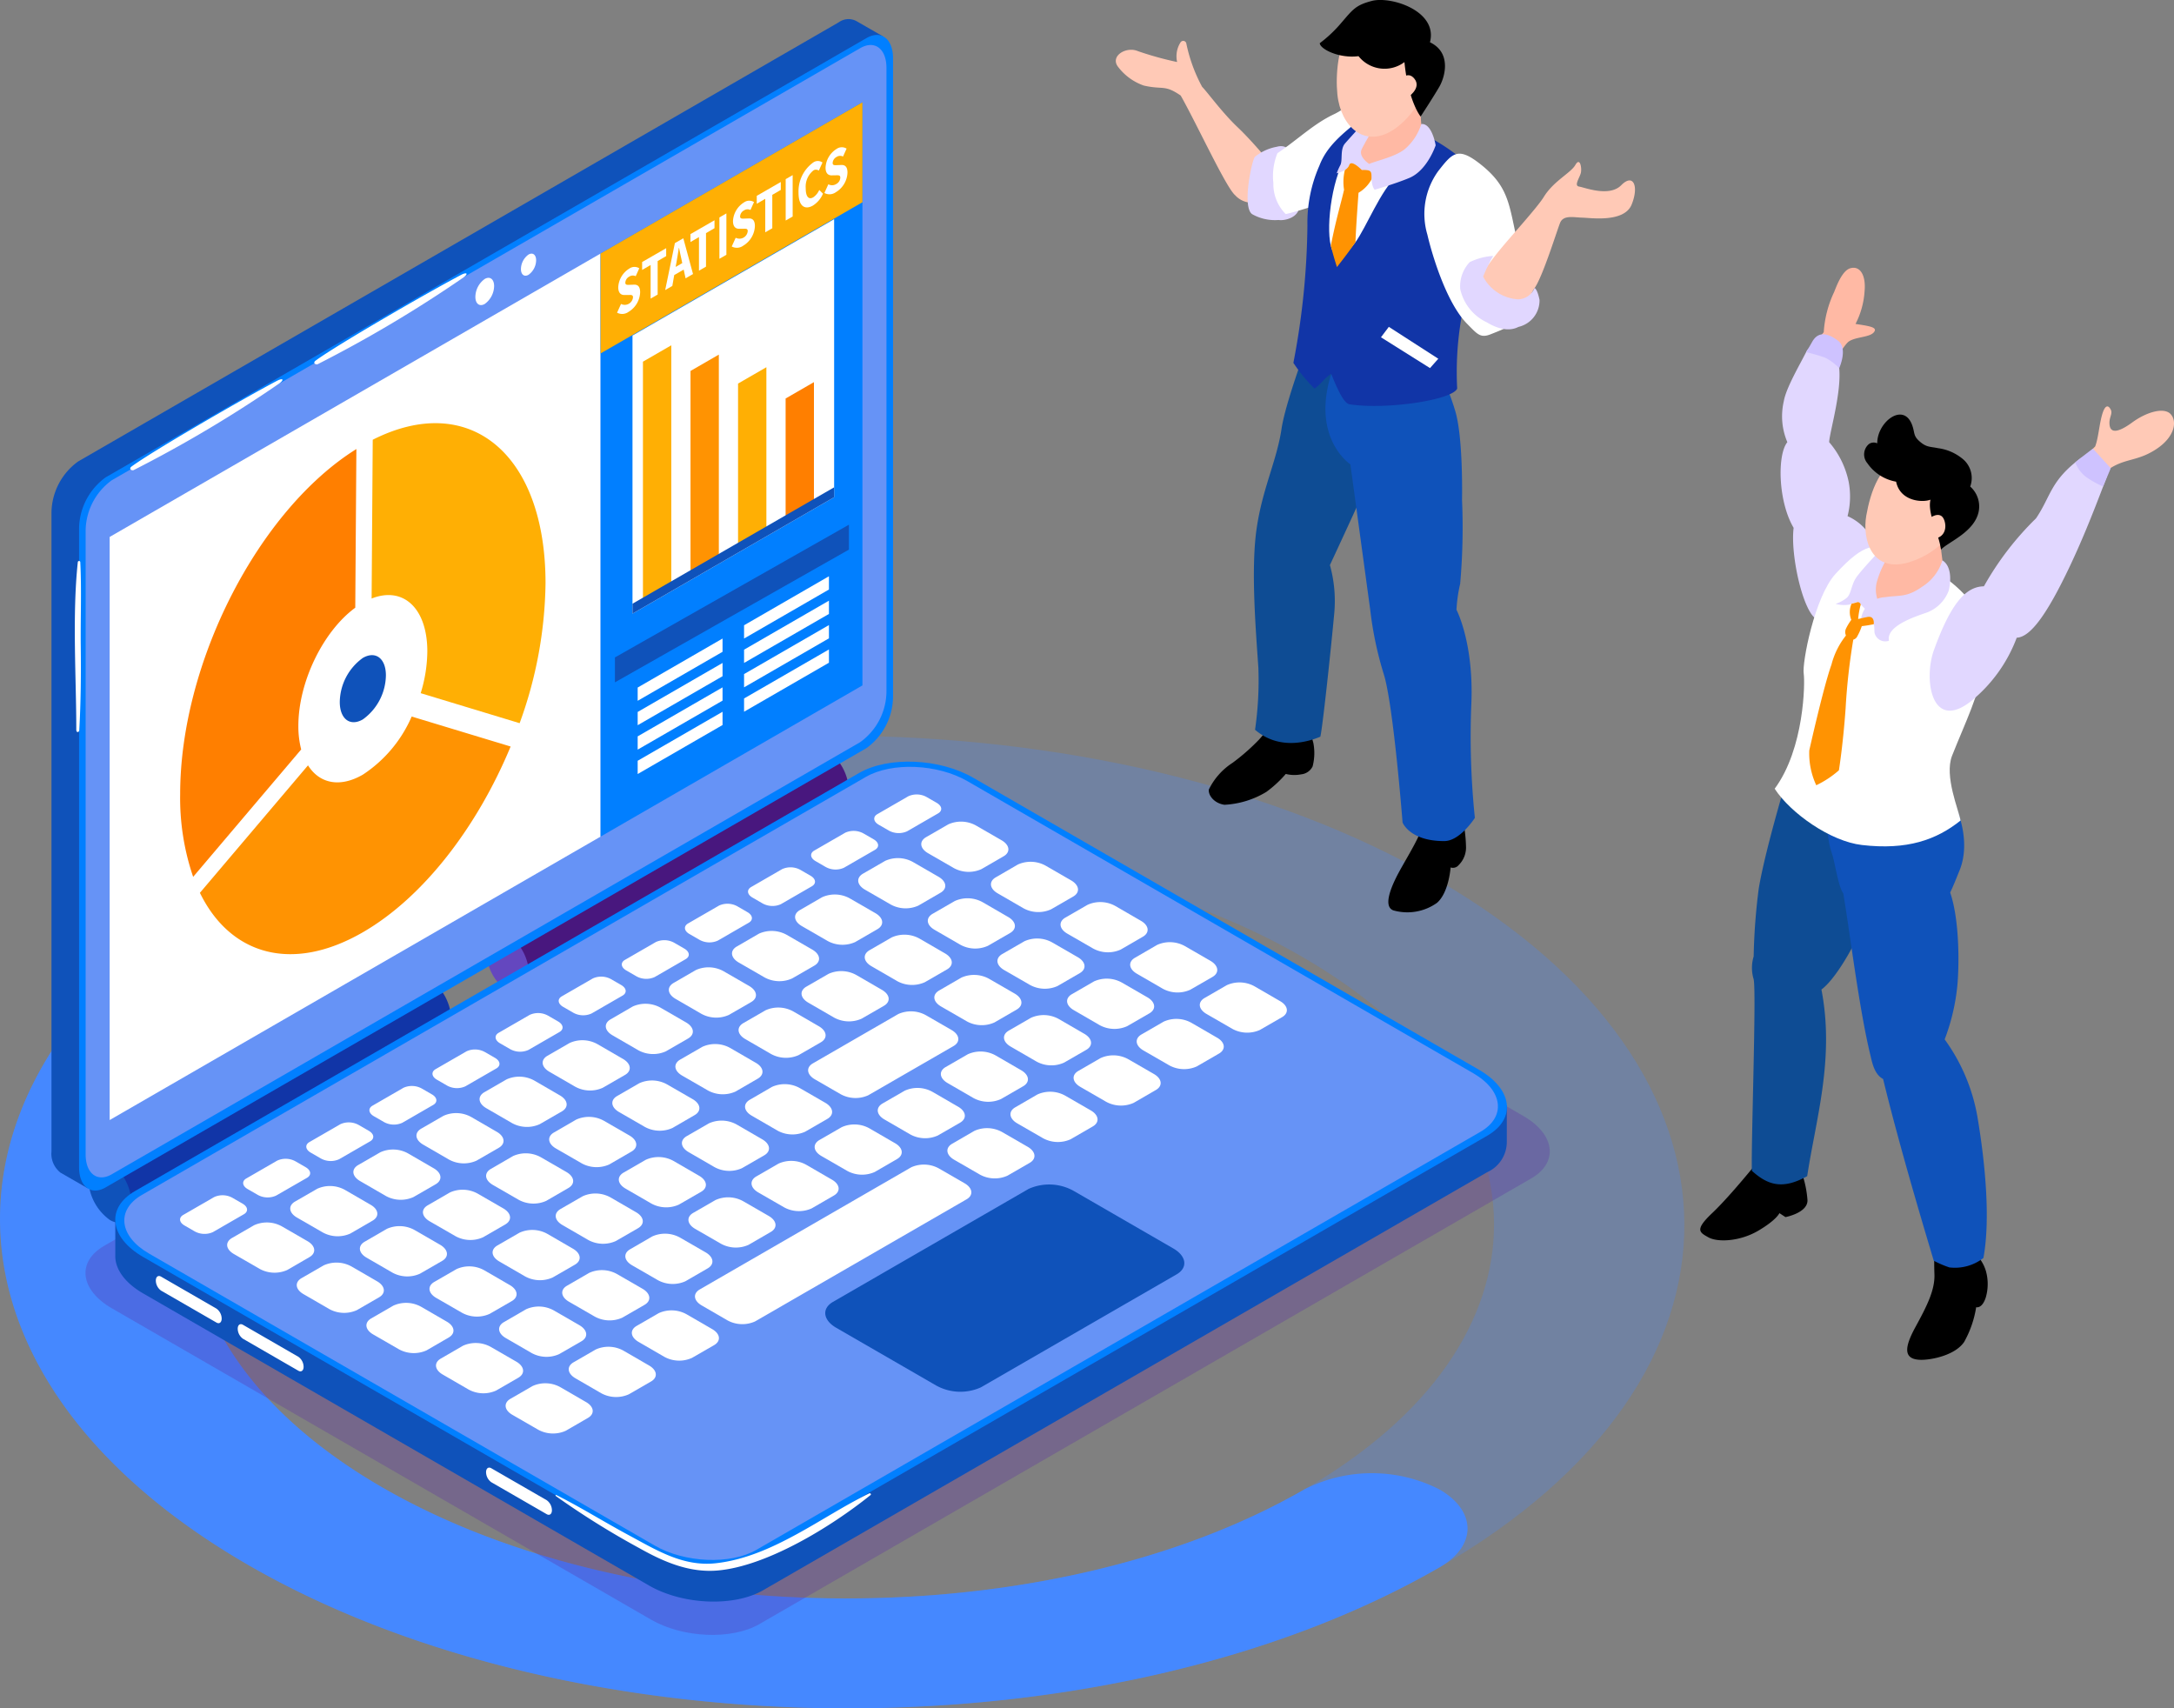 <svg xmlns="http://www.w3.org/2000/svg" width="219.703" height="172.633" viewBox="0 0 219.703 172.633"><rect x="0" y="0" width="219.703" height="172.633" fill="#808080" stroke="none"/><defs><style>.a{opacity:0.26;}.b{fill:#4588ff;}.c{fill:#5b2ea3;opacity:0.3;mix-blend-mode:multiply;isolation:isolate;}.d{fill:#ffc9b6;}.e{fill:#e1d7ff;}.f{fill:#fff;}.g{fill:#0e4c94;}.h{fill:#0f52ba;}.i{fill:#1135a7;}.j{fill:#ffb9a4;}.k{fill:#ff9302;}.l{fill:#48177e;}.m{fill:#cec2ff;}.n{fill:#6447bf;}.o{fill:#017fff;}.p{fill:#6693f6;}.q{fill:#ffaf04;}.r{fill:#ff7f00;}</style></defs><g transform="translate(0 0.001)"><g transform="translate(0 74.355)"><g class="a"><path class="b" d="M59.845,331.1c-33.3-19.227-33.474-50.417-.379-69.524s87.119-19.011,120.421.216,33.474,50.417.379,69.526S93.147,350.33,59.845,331.1Zm106.478-61.475c-25.778-14.884-67.59-14.959-93.206-.169s-25.486,38.93.292,53.814,67.59,14.957,93.206.167S192.1,284.51,166.323,269.628Z" transform="translate(-34.755 -247.311)"/></g><g transform="translate(0 12.653)"><path class="b" d="M59.845,323.828c-33.3-19.227-33.474-50.417-.379-69.524a15.042,15.042,0,0,1,13.609.024c3.769,2.176,3.788,5.694.042,7.856-25.618,14.79-25.486,38.93.292,53.814s67.59,14.957,93.206.167a15.042,15.042,0,0,1,13.609.026c3.769,2.176,3.788,5.694.042,7.856C147.169,343.154,93.147,343.055,59.845,323.828Z" transform="translate(-34.755 -252.689)"/></g></g><g transform="translate(5.203 -0.001)"><path class="c" d="M184.527,288.929l-78,45.036c-2.793,1.612-7.715,1.409-10.941-.454L41.1,302.053c-3.226-1.861-3.579-4.7-.786-6.317l78-45.033c2.793-1.614,7.717-1.409,10.941.452l54.49,31.46C186.965,284.475,187.32,287.317,184.527,288.929Z" transform="translate(-34.994 -169.84)"/><g transform="translate(107.56)"><path class="d" d="M84.913,218.5a33.434,33.434,0,0,0,3.965,1.1,2.619,2.619,0,0,1,.344-1.983.32.32,0,0,1,.579.075,15.938,15.938,0,0,0,1.6,4.407c.612.638,2.03,2.614,3.6,4.1,1.36,1.292,2.873,3.117,2.873,3.117s-.3,4.294-.955,4.452a2.294,2.294,0,0,1-2.169-.7c-.911-.751-3.835-7.113-5.508-10.077-1.638-1.134-1.786-.567-3.732-1.012A5.561,5.561,0,0,1,82.92,220.1C82.054,219,83.741,217.989,84.913,218.5Z" transform="translate(-82.682 -213.333)"/><path class="e" d="M92.623,222.605s-.256-.856-1.343-.555a4.811,4.811,0,0,0-2.2,1.016c-.292.273-1.332,5.068-.278,5.793a4.683,4.683,0,0,0,2.661.588c.734.108,2.158-.336,2.073-1.426S92.623,222.605,92.623,222.605Z" transform="translate(-75.021 -207.216)"/><path class="f" d="M89.464,228.491a6.175,6.175,0,0,1,.409-3.026c2.12-1.428,3.661-2.974,5.724-3.943,1.4-.661,3.162-2.478,4.767-1.042,1.711,1.534,2.106,5.353.8,7.393-1.882,2.922-4.19,2.249-7.033,2.814-.993.2-2.287.678-3.419.929A4.273,4.273,0,0,1,89.464,228.491Z" transform="translate(-73.54 -209.982)"/><path d="M96.822,246.813a12.983,12.983,0,0,0,.414,1.962,5.352,5.352,0,0,1-.068,2.4,1.447,1.447,0,0,1-1.148.8,3.612,3.612,0,0,1-1.565-.038,11.606,11.606,0,0,1-1.965,1.816,9.066,9.066,0,0,1-4.235,1.3c-1.078-.162-1.654-1-1.572-1.546a6.692,6.692,0,0,1,2.393-2.692,21.2,21.2,0,0,0,2.675-2.346,12.8,12.8,0,0,0,1.329-1.729Z" transform="translate(-77.279 -173.727)"/><path class="g" d="M95.006,229.38s-3.12,7.957-3.6,11.178-1.934,6.03-2.518,10.089-.092,10.08.179,14.042a34.8,34.8,0,0,1-.336,6.268c2.536,2.186,5.583,1.132,6.6.7.249-1.047,1.127-9.425,1.393-12.341a13.579,13.579,0,0,0-.426-5s4.249-9.1,5.741-12.679.475-8.016.475-8.016Z" transform="translate(-74.66 -197.213)"/><path d="M101.731,250.6a14.2,14.2,0,0,1,.5,3.374,2.5,2.5,0,0,1-.741,1.948.742.742,0,0,1-.812.238s-.174,2.55-1.383,3.581a5.165,5.165,0,0,1-4.407.755c-1.007-.374-.346-2.2.64-3.993s2.242-3.717,2.555-5.334C100.5,250.838,101.731,250.6,101.731,250.6Z" transform="translate(-66.843 -168.501)"/><path class="h" d="M102.024,231a23.752,23.752,0,0,1,2.746,5.962c.856,2.673.718,9.08.718,9.08a64.66,64.66,0,0,1-.188,8.494,14.669,14.669,0,0,0-.372,2.623s1.772,3.358,1.5,9.545a80.087,80.087,0,0,0,.358,11.482s-1.489,2.343-3.087,2.346c-3.508.009-4.219-1.88-4.219-1.88s-.939-12.072-1.922-15.058a35.854,35.854,0,0,1-1.346-6.428L94.206,242.46s-3.976-2.6-1.939-9.138C93.542,229.223,102.024,231,102.024,231Z" transform="translate(-70.5 -195.538)"/><path class="i" d="M109.172,228.82c-.308-1.567-.525-2.682-1.732-3.767-2.367-2.132-7.393-4.652-10.214-4.245-2.04,1.623-3.553,2.859-4.289,4.8a14.279,14.279,0,0,0-1.209,6,76.876,76.876,0,0,1-1.419,13.926,16.227,16.227,0,0,0,2.132,2.6c.555-.339,1-1.075,1.689-1.489.649,1.609,1.294,3,1.861,3.08,3.765.569,10.395-.447,10.87-1.591a32.2,32.2,0,0,1,1.932-12.764A11.1,11.1,0,0,0,109.172,228.82Z" transform="translate(-72.363 -208.867)"/><path class="j" d="M94.34,220.927s.407,2.694-.581,3.628a2.041,2.041,0,0,0,.983,3.5c2.4.783,4.089-.946,5.583-2.136-.647-1.367-.962-1.36-.962-5.2C99.363,217.593,94.34,220.927,94.34,220.927Z" transform="translate(-68.578 -210.74)"/><path class="f" d="M98.684,224.6c-1.6,1.376-3.094,5.188-4.176,6.677s-2.085,2.038-2.494.36c-.525-2.143.2-7.329,1.762-9.345.678.445,1.2,1.48,2.111,1.767C97.183,224.463,98.416,223.767,98.684,224.6Z" transform="translate(-70.285 -206.806)"/><path class="k" d="M94.717,225.882s-.2,2.642-.292,4.517c0,.094-.009.259-.014.471-.588.861-1.226,1.689-1.875,2.518-.228-.708-.438-1.431-.619-2.158.038-.193.075-.369.106-.525.52-2.508.9-3.685,1.231-5.127a5,5,0,0,1,.376-2.845c.664-.482,2.83.329,2.722.979A3.549,3.549,0,0,1,94.717,225.882Z" transform="translate(-70.188 -206.401)"/><path class="e" d="M99.258,221.037a5.475,5.475,0,0,1-1.7,2.565c-1.5,1.125-4.308,1.308-4.308,2.078.816,0,.974.047.974.635,0,1.106.327,1.358.327,1.358s2.028-.576,3.492-1.186c1.833-.765,2.666-3.3,2.666-3.3S100.348,220.936,99.258,221.037Z" transform="translate(-68.386 -208.504)"/><path class="f" d="M94.865,229.746l5,3.222-.838.946L94.071,230.8Z" transform="translate(-67.274 -196.717)"/><path class="e" d="M94.7,221.071s-1.188,1.292-1.7,1.885-.214,1.689-.468,2.181a6.627,6.627,0,0,0-.367.826s1.061-.214,1.266-.826,1.266.492,1.266.492l.748-.616s-1.132-.722-.748-1.494,1.016-1.793,1.016-1.793Z" transform="translate(-69.842 -208.453)"/><g transform="translate(20.611)"><path class="d" d="M99.945,218.066c-1.487-1.645-5.4-2.32-6.807.089-1.056,1.812-1.1,5.04-.814,6.522.6,3.113,3.158,4.967,6.1,2.574C101.234,224.969,102.507,220.9,99.945,218.066Z" transform="translate(-90.454 -214.525)"/><path d="M93.548,218.1c1.231-1.428,1.494-1.866,3.162-2.3,1.932-.5,6.7,1.012,5.868,4.181,2.2,1.047,1.525,3.494.951,4.489-.584,1.012-1.894,3.014-1.894,3.014s-1.24-1.5-1.635-5.5a3.354,3.354,0,0,1-4.64-.6c-2,.254-3.9-.739-3.917-1.311A13.319,13.319,0,0,0,93.548,218.1Z" transform="translate(-91.442 -215.708)"/><path class="d" d="M94.824,219.622s.859-1.3,1.623-.311-.8,1.95-.8,1.95Z" transform="translate(-86.867 -211.338)"/></g><path class="f" d="M100.244,239.51c-2.212-2.228-3.675-7.477-4.023-9.014a7.38,7.38,0,0,1,1.1-6.437c1.419-1.807,1.965-2.51,4.287-.668,2.722,2.162,2.847,3.882,3.586,7.282.226,1.031.562,3.656,1.12,6.859,0,1.59-2.028,2.365-3.722,3.033C101.564,240.969,101.256,240.531,100.244,239.51Z" transform="translate(-64.732 -206.778)"/><path class="d" d="M92.485,221.133a2.155,2.155,0,0,0,1.04-1.023c.228.769,1.5,1.421,1.5,1.421s-.84.9-1.5.534A3.345,3.345,0,0,1,92.485,221.133Z" transform="translate(-69.42 -209.753)"/><path class="d" d="M98.556,233.97a26.891,26.891,0,0,1,1.8-2.442c1.148-1.409,3.767-4.254,4.43-5.336.986-1.607,2.72-2.412,3.188-3.228s.656.259.565.753-.751,1.343-.188,1.43,3.047,1.094,4.266-.141,1.8.108,1.045,1.96-4.139,1.341-4.983,1.322-1.918-.3-2.249.529-1.741,5.386-2.567,6.576-.951,2.976-2.732,2.508S97.678,235.231,98.556,233.97Z" transform="translate(-61.533 -206.294)"/><path class="e" d="M103.4,233.867c-.176.059-1.209.758-3.235-.464a4.861,4.861,0,0,1-2.67-3.357,3.555,3.555,0,0,1,.955-2.717,6.229,6.229,0,0,1,2.372-.628,17.849,17.849,0,0,0-1.014,2.087,4.285,4.285,0,0,0,3.546,2.3,1.854,1.854,0,0,0,1.654-1.148s.268.071.5,1.2A2.74,2.74,0,0,1,103.4,233.867Z" transform="translate(-62.688 -200.838)"/></g><g transform="translate(166.624 27.061)"><path d="M123.432,270.211a4.015,4.015,0,0,1,1.188,1.835,4.867,4.867,0,0,1,0,2.687c-.376,1.188-.976,1-.976,1a10.505,10.505,0,0,1-1.212,3.506c-.875,1.311-3.186,1.809-4.313,1.812-1.936,0-1.7-1.313-.612-3.313,1.158-2.12,1.976-3.732,1.92-5.331s0-3.419,0-3.419Z" transform="translate(-95.761 -170.697)"/><path d="M117.234,265.4s-.266-.473.268.489a10.586,10.586,0,0,1,1.118,4.023c.049,1.289-2.223,1.718-2.223,1.718l-.612-.4s-.273.678-2.139,1.776-4.108,1.186-5.03.673-1.423-.755.4-2.477,4.765-5.4,4.765-5.4Z" transform="translate(-107.785 -175.7)"/><path class="g" d="M124.073,251.077c-.948-.591-10.682-2.981-10.089-2.536,0,0-2.569,8.327-3.282,12.621a62.167,62.167,0,0,0-.513,6.854,3.961,3.961,0,0,0,0,2.31c.289,1.28-.273,16.851-.181,19.354,1.541,1.383,3.023,1.974,5.59.541.882-5.8,2.788-11.863,1.44-18.86,1.623-1.2,3.92-5.419,4.461-7.407C122.5,260.279,125.791,252.147,124.073,251.077Z" transform="translate(-104.792 -198.427)"/><path class="h" d="M123.978,297.553a10.024,10.024,0,0,0,1.581.68,4.683,4.683,0,0,0,3.442-.955c.753-4.1.108-9.943-.551-13.926a18.805,18.805,0,0,0-3.367-8.162,20.867,20.867,0,0,0,1.3-5.633c.2-2.529.129-6.666-.743-9.209.376-.779.678-1.581.934-2.2,1.1-2.642.2-6.129-1.569-8.656-.407-.579-3.838,1.231-5.79,1.873-1.711.565-3.96,1.414-5.821.927a8.173,8.173,0,0,0,.3,4.117c.3.871.616,3.275,1.141,4.028.609,3.478,1.569,11.5,2.727,16.284.2.84.409,1.993,1.3,2.473C120.762,287.024,123.866,297.125,123.978,297.553Z" transform="translate(-100.384 -197.218)"/><path class="j" d="M113.515,233.718c-.233.294-.485.591-.741.887a11.481,11.481,0,0,1,2.4,1.233,4.592,4.592,0,0,1,.739-1.063c.581-.6,2.179-.485,2.654-1.033.447-.518-.381-.633-1.84-.859a8.351,8.351,0,0,0,.915-3.315c.148-1.565-.431-2.6-1.445-2.31-.831.235-1.409,1.852-1.631,2.4A11.163,11.163,0,0,0,113.515,233.718Z" transform="translate(-101.036 -227.21)"/><path class="e" d="M118,247.862a7.937,7.937,0,0,0,.113-3.47,8.864,8.864,0,0,0-1.972-4.007c.042-1.078,1.508-5.779.9-8.188-.431-1.718-2.513-2.332-3.226-.915-.633,1.259-2.045,3.656-2.259,4.974a6.684,6.684,0,0,0,.36,4.129c-1.026,1.242-.955,5.969.635,8.658-.353,2.823,1.021,8.783,2.407,9.263,1.181.409,2.292.32,2.875-.485,1.089-1.5,3.08-3.943,3.212-5.854A5.15,5.15,0,0,0,118,247.862Z" transform="translate(-103.115 -222.764)"/><g transform="translate(10.533 52.643)"><path class="l" d="M112.283,249.584v0C112.257,249.629,112.253,249.636,112.283,249.584Z" transform="translate(-112.262 -249.584)"/></g><path class="f" d="M122.83,239.557c-1.619-.558-2.67-.936-5.7,2.379-2.129,2.332-3.393,9.014-3.216,10.084.139.849.075,7.562-2.934,11.628,1.621,2.494,5.659,5.32,8.811,5.685,4.579.534,7.534-.52,9.974-2.473-.165-1.009-1.673-4.494-.856-6.553,1.407-3.553,2.626-5.833,3.369-9.7C133.462,244.439,126.425,240.795,122.83,239.557Z" transform="translate(-103.459 -211.005)"/><path class="j" d="M116.5,239.535a17.971,17.971,0,0,1-1.431,5.007c-.209,2.162.628,3.647,2.934,1.993a42.363,42.363,0,0,0,4.614-3.993l-.494-3.861Z" transform="translate(-97.979 -211.691)"/><path class="e" d="M122.919,239.775a4.781,4.781,0,0,1-2.054,2.67c-1.562,1.108-2.313.833-3.725,1.052a2.576,2.576,0,0,0-2.454,2.268c.579-.118.666-.407,1.12.134.3.358.214.8.256,1.188a1.105,1.105,0,0,0,1.459.809c-.341-1.576,3.061-2.562,3.915-2.88a3.794,3.794,0,0,0,2.134-2.216C123.867,241.46,123.7,240.25,122.919,239.775Z" transform="translate(-98.449 -210.211)"/><path class="e" d="M117.787,239.487s-1.362,1.428-2.007,2.278-.553,1.8-1.1,2.226a3.646,3.646,0,0,1-1.08.572,3.255,3.255,0,0,0,1.445.064c.372-.193.838-.3.939-.184s.838.922.892.821a9.384,9.384,0,0,1,1.176-.645,3.134,3.134,0,0,1-.311-2.172,9.279,9.279,0,0,1,.948-2.282Z" transform="translate(-99.923 -210.6)"/><path class="d" d="M124.933,238.993c-.009-1.689-4.3-3.875-6-3.623-2.562.379-3.55,3.52-3.965,5.866-.433,2.468.588,5.866,4.357,4.708C122.385,245,124.952,242.282,124.933,238.993Z" transform="translate(-98.189 -216.198)"/><path d="M125.54,240.786a2.5,2.5,0,0,0-.675-2.72,4.9,4.9,0,0,0-2.56-1.155c-.821-.169-1.169-.082-1.831-.647-.708-.6-.508-.849-.786-1.645-.856-2.454-3.569-.355-3.541,1.8a.852.852,0,0,0-.838.068,1.371,1.371,0,0,0-.158,1.946,4.469,4.469,0,0,0,2.9,1.861c.412,1.99,2.656,2.134,3.473,1.819-.325,1.435.821,3.3,1.063,5.049.675-.758,3.414-1.758,3.816-3.885A2.678,2.678,0,0,0,125.54,240.786Z" transform="translate(-98.259 -218.68)"/><path class="d" d="M117.776,238.193s1.146-.92,1.539.146c.346.936-.092,1.953-1.285,1.868C116.978,240.134,117.776,238.193,117.776,238.193Z" transform="translate(-94.661 -212.85)"/><path class="d" d="M133.525,233.929c-.671-.708-2.419-.216-3.873.847s-2.174,1.073-2.287.289.353-1.136.106-1.6-.576-.482-.866.532-.379,2.372-.7,3.207c-.4.416-1.179,1.106-2.012,1.833a11.991,11.991,0,0,0,2.238,2.515c.4-.713.793-1.412,1.148-2.049,1.694-1.139,2.882-.769,4.793-2.023S134.2,234.64,133.525,233.929Z" transform="translate(-85.995 -219.15)"/><path class="e" d="M132.985,235.36c-3.174,2.325-3.068,3.88-4.6,6.143a30.269,30.269,0,0,0-5.268,6.87c-1.9.019-3.4,1.889-5.049,6.437-1.075,2.979-.242,8.315,3.757,5.165a15.055,15.055,0,0,0,4.609-6.409c1.388-.059,3.066-2.355,5.4-7.289,1-2.125,2.012-4.477,3.7-8.964C134.142,236.289,133.634,235.873,132.985,235.36Z" transform="translate(-94.452 -216.184)"/><path class="m" d="M123.892,236.37A3.3,3.3,0,0,0,125,237.848a8.928,8.928,0,0,0,1.706.948l.774-1.838-1.8-1.981S124.45,235.888,123.892,236.37Z" transform="translate(-85.995 -216.702)"/><path class="m" d="M112.92,230.866c-.136.254-.586,1-.586,1s1.268.311,1.922.565a5.071,5.071,0,0,1,1.416,1.061s.911-2.007-.113-2.774S113.548,229.7,112.92,230.866Z" transform="translate(-101.631 -223.345)"/><path class="k" d="M114.621,243.36a2.1,2.1,0,0,1,.024-1.628s.245-.052.565-.151c.247-.075.367.221.367.221a8.044,8.044,0,0,0-.264,1.475s.645-.153.929-.207c.774-.153.647.734.647.734s-.666.136-1.209.193a5.957,5.957,0,0,1-.459,1.035.589.589,0,0,1-.8.275.819.819,0,0,1-.334-1.068A5.552,5.552,0,0,1,114.621,243.36Z" transform="translate(-99.356 -207.784)"/><path class="k" d="M114.717,246.1a7.867,7.867,0,0,1,1.654-3.165c.153-.167.647.075.609.3a62.723,62.723,0,0,0-.835,7.287c-.259,3.67-.678,6.266-.678,6.266a9.836,9.836,0,0,1-2.289,1.51,7.615,7.615,0,0,1-.706-3.518S113.91,248.344,114.717,246.1Z" transform="translate(-101.455 -206.008)"/></g><g transform="translate(3.729 98.68)"><path class="i" d="M74.854,262.063a5.207,5.207,0,0,0-2.179-4.16,1.382,1.382,0,0,0-1.393-.115l0-.014-32.45,18.545,3.012,6.016,32.182-18.472,0-.012A1.837,1.837,0,0,0,74.854,262.063Z" transform="translate(-38.18 -257.649)"/><path class="h" d="M42.907,269.95c0,1.6-.974,2.341-2.176,1.647a5.217,5.217,0,0,1-2.179-4.16c0-1.6.976-2.341,2.179-1.647A5.215,5.215,0,0,1,42.907,269.95Z" transform="translate(-38.552 -246.989)"/></g><g transform="translate(43.918 75.585)"><path class="l" d="M91.934,252.246a5.215,5.215,0,0,0-2.176-4.16,1.392,1.392,0,0,0-1.4-.115l0-.014L55.907,266.5l3.012,6.014L91.1,254.049l0-.012A1.844,1.844,0,0,0,91.934,252.246Z" transform="translate(-55.262 -247.833)"/><path class="n" d="M59.988,260.136c0,1.6-.976,2.339-2.179,1.645a5.211,5.211,0,0,1-2.176-4.16c0-1.6.974-2.341,2.176-1.647A5.221,5.221,0,0,1,59.988,260.136Z" transform="translate(-55.633 -237.174)"/></g><g transform="translate(6.446 76.964)"><path class="h" d="M180.333,284.723h0c0,.068,0-3.663,0-3.663a36.787,36.787,0,0,0-3.739-.814c.007.021.021.162.045.369l-50.233-29c-3.409-1.969-8.588-2.183-11.541-.478L42.793,292.748c-1.181-.113-3.085-.263-3.085-.263v3.734l0,0c-.028,1.325.925,2.732,2.816,3.823L93.64,329.556c3.412,1.967,8.588,2.183,11.541.478l73.173-42.245A3.355,3.355,0,0,0,180.333,284.723Z" transform="translate(-39.705 -246.302)"/><path class="o" d="M105.183,328.469c-2.953,1.706-8.129,1.489-11.541-.478L42.529,298.48c-3.409-1.969-3.783-4.958-.828-6.663l73.171-42.245c2.953-1.706,8.131-1.492,11.541.478l51.116,29.512c3.409,1.969,3.781,4.957.828,6.663Z" transform="translate(-39.707 -248.42)"/><path class="p" d="M177.147,285.525l-73.173,42.245c-2.619,1.513-7.237,1.32-10.261-.426L42.6,297.833c-3.026-1.746-3.355-4.412-.736-5.924l73.171-42.245c2.621-1.513,7.237-1.32,10.263.426L176.409,279.6C179.434,281.347,179.766,284.013,177.147,285.525Z" transform="translate(-39.183 -248.117)"/><g transform="translate(11.303 35.518)"><path class="f" d="M52.831,271.718l-2.242,1.3a3.133,3.133,0,0,1-2.8-.118l-2.59-1.494c-.826-.478-.915-1.2-.2-1.619l2.242-1.294a3.125,3.125,0,0,1,2.8.115l2.588,1.494C53.457,270.577,53.546,271.306,52.831,271.718Z" transform="translate(-44.511 -257.164)"/><path class="f" d="M55.54,270.153l-2.242,1.3a3.128,3.128,0,0,1-2.8-.118l-2.59-1.494c-.826-.478-.918-1.2-.2-1.619l2.245-1.294a3.12,3.12,0,0,1,2.8.115l2.59,1.5C56.166,269.012,56.258,269.741,55.54,270.153Z" transform="translate(-40.844 -259.282)"/><path class="f" d="M58.252,268.59l-2.242,1.294a3.132,3.132,0,0,1-2.8-.115l-2.59-1.5c-.826-.478-.915-1.2-.2-1.619l2.242-1.294a3.125,3.125,0,0,1,2.8.115l2.588,1.5C58.878,267.447,58.967,268.176,58.252,268.59Z" transform="translate(-37.177 -261.399)"/><path class="f" d="M60.961,267.025l-2.242,1.294a3.127,3.127,0,0,1-2.8-.115l-2.59-1.5c-.826-.478-.918-1.2-.2-1.619l2.245-1.294a3.127,3.127,0,0,1,2.8.115l2.59,1.5C61.587,265.881,61.677,266.611,60.961,267.025Z" transform="translate(-33.51 -263.515)"/></g><g transform="translate(36.813 20.791)"><path class="f" d="M63.673,265.46l-2.242,1.294a3.132,3.132,0,0,1-2.8-.115l-2.59-1.5c-.826-.478-.915-1.2-.2-1.619l2.242-1.294a3.132,3.132,0,0,1,2.8.115l2.588,1.5C64.3,264.319,64.388,265.046,63.673,265.46Z" transform="translate(-55.353 -250.905)"/><path class="f" d="M66.382,263.895l-2.242,1.294a3.12,3.12,0,0,1-2.8-.115l-2.59-1.5c-.826-.475-.918-1.2-.2-1.619l2.245-1.294a3.128,3.128,0,0,1,2.8.115l2.59,1.5C67.008,262.754,67.1,263.481,66.382,263.895Z" transform="translate(-51.686 -253.022)"/><path class="f" d="M69.094,262.329l-2.242,1.294a3.125,3.125,0,0,1-2.8-.115l-2.59-1.5c-.826-.475-.915-1.2-.2-1.616l2.242-1.3a3.133,3.133,0,0,1,2.8.118l2.588,1.494C69.718,261.188,69.809,261.915,69.094,262.329Z" transform="translate(-48.019 -255.139)"/><path class="f" d="M71.8,260.764l-2.242,1.294a3.12,3.12,0,0,1-2.8-.115l-2.59-1.5c-.826-.475-.918-1.2-.2-1.616l2.245-1.3a3.128,3.128,0,0,1,2.8.118l2.59,1.494C72.429,259.623,72.521,260.35,71.8,260.764Z" transform="translate(-44.352 -257.256)"/></g><g transform="translate(18.339 10.125)"><g transform="translate(0 29.455)"><path class="f" d="M55.82,273.445l-2.242,1.294a3.12,3.12,0,0,1-2.8-.115l-2.59-1.5c-.826-.475-.918-1.2-.2-1.619l2.245-1.294a3.135,3.135,0,0,1,2.8.115l2.59,1.5C56.446,272.3,56.536,273.031,55.82,273.445Z" transform="translate(-47.501 -258.89)"/><path class="f" d="M58.532,271.88l-2.242,1.294a3.125,3.125,0,0,1-2.8-.115l-2.59-1.5c-.826-.475-.915-1.2-.2-1.616l2.242-1.3a3.133,3.133,0,0,1,2.8.118l2.588,1.494C59.156,270.739,59.247,271.466,58.532,271.88Z" transform="translate(-43.834 -261.008)"/><path class="f" d="M61.241,270.315,59,271.609a3.12,3.12,0,0,1-2.8-.115L53.606,270c-.826-.478-.918-1.207-.2-1.619l2.245-1.3a3.128,3.128,0,0,1,2.8.118l2.59,1.494C61.867,269.174,61.957,269.9,61.241,270.315Z" transform="translate(-40.167 -263.125)"/><path class="f" d="M63.953,268.75l-2.242,1.3a3.133,3.133,0,0,1-2.8-.118l-2.59-1.494c-.826-.478-.915-1.207-.2-1.619l2.242-1.3a3.133,3.133,0,0,1,2.8.118l2.588,1.494C64.577,267.609,64.668,268.338,63.953,268.75Z" transform="translate(-36.5 -265.242)"/></g><g transform="translate(25.51 14.727)"><path class="f" d="M66.662,267.185l-2.242,1.3a3.128,3.128,0,0,1-2.8-.118l-2.59-1.494c-.826-.478-.918-1.207-.2-1.619l2.245-1.3a3.128,3.128,0,0,1,2.8.118l2.59,1.494C67.288,266.044,67.378,266.773,66.662,267.185Z" transform="translate(-58.343 -252.631)"/><path class="f" d="M69.374,265.62l-2.242,1.3a3.133,3.133,0,0,1-2.8-.118l-2.59-1.494c-.826-.478-.915-1.2-.2-1.619l2.242-1.294a3.125,3.125,0,0,1,2.8.115L69.172,264C70,264.479,70.089,265.208,69.374,265.62Z" transform="translate(-54.676 -254.748)"/><path class="f" d="M72.083,264.055l-2.242,1.3a3.128,3.128,0,0,1-2.8-.118l-2.59-1.494c-.826-.478-.918-1.2-.2-1.619l2.245-1.294a3.12,3.12,0,0,1,2.8.115l2.59,1.5C72.709,262.914,72.8,263.643,72.083,264.055Z" transform="translate(-51.009 -256.865)"/><path class="f" d="M74.8,262.492l-2.242,1.294a3.139,3.139,0,0,1-2.8-.115l-2.59-1.5c-.826-.478-.915-1.2-.2-1.619l2.242-1.294a3.125,3.125,0,0,1,2.8.115l2.588,1.5C75.419,261.349,75.51,262.078,74.8,262.492Z" transform="translate(-47.342 -258.982)"/></g><g transform="translate(51.019)"><path class="f" d="M77.5,260.927l-2.242,1.294a3.128,3.128,0,0,1-2.8-.115l-2.591-1.5c-.826-.477-.918-1.2-.2-1.619l2.245-1.294a3.127,3.127,0,0,1,2.8.115l2.59,1.5C78.13,259.786,78.22,260.513,77.5,260.927Z" transform="translate(-69.185 -246.372)"/><path class="f" d="M80.216,259.362l-2.242,1.294a3.132,3.132,0,0,1-2.8-.115l-2.59-1.5c-.826-.478-.915-1.2-.2-1.619l2.242-1.294a3.133,3.133,0,0,1,2.8.115l2.588,1.5C80.84,258.221,80.931,258.948,80.216,259.362Z" transform="translate(-65.518 -248.489)"/><path class="f" d="M82.925,257.8l-2.242,1.294a3.12,3.12,0,0,1-2.8-.115l-2.59-1.5c-.826-.475-.918-1.2-.2-1.619l2.245-1.294a3.135,3.135,0,0,1,2.8.115l2.59,1.5C83.551,256.655,83.641,257.382,82.925,257.8Z" transform="translate(-61.851 -250.606)"/><path class="f" d="M85.637,256.231l-2.242,1.294a3.125,3.125,0,0,1-2.8-.115l-2.59-1.5c-.826-.475-.915-1.2-.2-1.616l2.242-1.3a3.133,3.133,0,0,1,2.8.118l2.588,1.494C86.261,255.09,86.352,255.817,85.637,256.231Z" transform="translate(-58.184 -252.723)"/></g></g><g transform="translate(25.376 14.187)"><g transform="translate(0 29.456)"><path class="f" d="M58.812,275.171l-2.242,1.3a3.133,3.133,0,0,1-2.8-.118l-2.59-1.494c-.826-.478-.915-1.2-.2-1.619l2.242-1.294a3.12,3.12,0,0,1,2.8.115l2.59,1.5C59.436,274.03,59.527,274.759,58.812,275.171Z" transform="translate(-50.492 -260.617)"/><path class="f" d="M61.521,273.608,59.279,274.9a3.128,3.128,0,0,1-2.8-.118l-2.59-1.494c-.826-.478-.918-1.2-.2-1.619l2.245-1.294a3.12,3.12,0,0,1,2.8.115l2.59,1.5C62.147,272.465,62.237,273.194,61.521,273.608Z" transform="translate(-46.825 -262.735)"/><path class="f" d="M64.233,272.043l-2.245,1.294a3.135,3.135,0,0,1-2.8-.115l-2.59-1.5c-.826-.478-.915-1.2-.2-1.619l2.242-1.294a3.133,3.133,0,0,1,2.8.115l2.588,1.5C64.857,270.9,64.948,271.629,64.233,272.043Z" transform="translate(-43.158 -264.851)"/><path class="f" d="M66.942,270.478,64.7,271.772a3.128,3.128,0,0,1-2.8-.115l-2.59-1.5c-.826-.478-.918-1.2-.2-1.619l2.245-1.294a3.128,3.128,0,0,1,2.8.115l2.59,1.5C67.568,269.337,67.658,270.064,66.942,270.478Z" transform="translate(-39.491 -266.968)"/></g><g transform="translate(25.51 11.046)"><path class="f" d="M69.654,268.913l-2.245,1.294a3.12,3.12,0,0,1-2.8-.115l-2.59-1.5c-.826-.478-.915-1.2-.2-1.619l2.242-1.294a3.127,3.127,0,0,1,2.8.115l2.59,1.5C70.278,267.772,70.369,268.5,69.654,268.913Z" transform="translate(-61.334 -250.676)"/><path class="f" d="M72.363,267.347l-2.242,1.294a3.12,3.12,0,0,1-2.8-.115l-2.59-1.5c-.826-.475-.918-1.2-.2-1.619l2.245-1.294a3.135,3.135,0,0,1,2.8.115l2.59,1.5C72.989,266.206,73.079,266.933,72.363,267.347Z" transform="translate(-57.667 -252.793)"/><path class="f" d="M75.075,265.782l-2.242,1.294a3.125,3.125,0,0,1-2.8-.115l-2.59-1.5c-.826-.475-.915-1.2-.2-1.616l2.242-1.3a3.128,3.128,0,0,1,2.8.118l2.59,1.494C75.7,264.641,75.79,265.368,75.075,265.782Z" transform="translate(-54 -254.91)"/><path class="f" d="M84.163,262.652l-8.621,4.976a3.12,3.12,0,0,1-2.8-.115l-2.59-1.494c-.826-.478-.918-1.207-.2-1.619l8.621-4.979a3.128,3.128,0,0,1,2.8.118l2.59,1.494C84.787,261.511,84.878,262.24,84.163,262.652Z" transform="translate(-50.333 -259.144)"/></g><g transform="translate(57.396)"><path class="f" d="M83.205,261.087l-2.242,1.3a3.128,3.128,0,0,1-2.8-.118l-2.59-1.494c-.826-.478-.918-1.2-.2-1.619l2.245-1.3a3.128,3.128,0,0,1,2.8.118l2.59,1.494C83.831,259.946,83.921,260.675,83.205,261.087Z" transform="translate(-74.886 -250.215)"/><path class="f" d="M85.917,259.522l-2.245,1.3a3.128,3.128,0,0,1-2.8-.118l-2.59-1.494c-.826-.478-.915-1.2-.2-1.619l2.242-1.294a3.12,3.12,0,0,1,2.8.115l2.59,1.494C86.541,258.381,86.632,259.11,85.917,259.522Z" transform="translate(-71.219 -252.332)"/><path class="f" d="M88.626,257.957l-2.242,1.3a3.128,3.128,0,0,1-2.8-.118l-2.59-1.494c-.826-.478-.918-1.2-.2-1.619l2.245-1.294a3.12,3.12,0,0,1,2.8.115l2.59,1.5C89.252,256.816,89.342,257.545,88.626,257.957Z" transform="translate(-67.552 -254.449)"/></g></g><g transform="translate(32.412 18.25)"><g transform="translate(0 29.455)"><path class="f" d="M61.8,276.9l-2.242,1.294a3.12,3.12,0,0,1-2.8-.115l-2.59-1.5c-.826-.475-.918-1.2-.2-1.616l2.245-1.3a3.128,3.128,0,0,1,2.8.118l2.59,1.494C62.427,275.757,62.517,276.484,61.8,276.9Z" transform="translate(-53.482 -262.343)"/><path class="f" d="M64.513,275.333l-2.245,1.294a3.12,3.12,0,0,1-2.8-.115l-2.59-1.5c-.826-.475-.915-1.2-.2-1.616l2.242-1.3a3.128,3.128,0,0,1,2.8.118l2.59,1.494C65.137,274.192,65.228,274.919,64.513,275.333Z" transform="translate(-49.815 -264.461)"/><path class="f" d="M67.222,273.768l-2.242,1.294a3.12,3.12,0,0,1-2.8-.115l-2.59-1.494c-.826-.478-.918-1.207-.2-1.619l2.245-1.3a3.128,3.128,0,0,1,2.8.118l2.59,1.494C67.848,272.627,67.938,273.356,67.222,273.768Z" transform="translate(-46.148 -266.578)"/><path class="f" d="M69.934,272.2l-2.245,1.3a3.128,3.128,0,0,1-2.8-.118l-2.59-1.494c-.826-.478-.915-1.207-.2-1.619l2.242-1.3a3.128,3.128,0,0,1,2.8.118l2.59,1.494C70.558,271.062,70.649,271.791,69.934,272.2Z" transform="translate(-42.481 -268.695)"/></g><g transform="translate(25.51 14.727)"><path class="f" d="M72.643,270.638l-2.242,1.3a3.128,3.128,0,0,1-2.8-.118l-2.59-1.494c-.826-.478-.918-1.207-.2-1.619l2.245-1.294a3.12,3.12,0,0,1,2.8.115l2.59,1.494C73.269,269.5,73.359,270.226,72.643,270.638Z" transform="translate(-64.324 -256.084)"/><path class="f" d="M75.355,269.073l-2.245,1.3a3.128,3.128,0,0,1-2.8-.118l-2.59-1.494c-.826-.478-.915-1.2-.2-1.619l2.242-1.294a3.12,3.12,0,0,1,2.8.115l2.59,1.5C75.979,267.932,76.07,268.661,75.355,269.073Z" transform="translate(-60.657 -258.201)"/><path class="f" d="M78.064,267.508l-2.242,1.3a3.128,3.128,0,0,1-2.8-.118l-2.59-1.494c-.826-.478-.918-1.2-.2-1.619l2.245-1.294a3.12,3.12,0,0,1,2.8.115l2.59,1.5C78.69,266.367,78.78,267.1,78.064,267.508Z" transform="translate(-56.99 -260.318)"/><path class="f" d="M80.776,265.945l-2.245,1.294a3.127,3.127,0,0,1-2.8-.115l-2.59-1.5c-.826-.478-.915-1.2-.2-1.619l2.242-1.294a3.12,3.12,0,0,1,2.8.115l2.59,1.5C81.4,264.8,81.491,265.531,80.776,265.945Z" transform="translate(-53.323 -262.435)"/></g><g transform="translate(51.019)"><path class="f" d="M83.485,264.38l-2.242,1.294a3.127,3.127,0,0,1-2.8-.115l-2.59-1.5c-.826-.478-.918-1.2-.2-1.619l2.242-1.294a3.132,3.132,0,0,1,2.8.115l2.59,1.5C84.111,263.239,84.2,263.966,83.485,264.38Z" transform="translate(-75.166 -249.825)"/><path class="f" d="M86.2,262.815l-2.245,1.294a3.12,3.12,0,0,1-2.8-.115l-2.59-1.5c-.826-.478-.915-1.2-.2-1.619l2.242-1.294a3.127,3.127,0,0,1,2.8.115l2.59,1.5C86.821,261.674,86.912,262.4,86.2,262.815Z" transform="translate(-71.499 -251.942)"/><path class="f" d="M88.906,261.249l-2.242,1.294a3.125,3.125,0,0,1-2.8-.115l-2.588-1.5c-.826-.475-.918-1.2-.2-1.619l2.242-1.294a3.133,3.133,0,0,1,2.8.118l2.59,1.494C89.532,260.108,89.622,260.835,88.906,261.249Z" transform="translate(-67.832 -254.059)"/><path class="f" d="M91.618,259.684l-2.245,1.294a3.12,3.12,0,0,1-2.8-.115l-2.59-1.5c-.826-.475-.915-1.2-.2-1.616l2.242-1.3a3.128,3.128,0,0,1,2.8.118l2.59,1.494C92.242,258.543,92.333,259.27,91.618,259.684Z" transform="translate(-64.165 -256.176)"/></g></g><g transform="translate(39.448 22.311)"><g transform="translate(0 18.411)"><path class="f" d="M64.793,278.624l-2.245,1.3a3.128,3.128,0,0,1-2.8-.118l-2.59-1.494c-.826-.478-.915-1.2-.2-1.619L59.2,275.4a3.12,3.12,0,0,1,2.8.115l2.59,1.5C65.417,277.483,65.508,278.212,64.793,278.624Z" transform="translate(-56.473 -253.025)"/><path class="f" d="M67.5,277.061l-2.242,1.294a3.14,3.14,0,0,1-2.8-.115l-2.588-1.5c-.826-.478-.918-1.2-.2-1.619l2.242-1.294a3.125,3.125,0,0,1,2.8.115l2.59,1.5C68.128,275.918,68.218,276.647,67.5,277.061Z" transform="translate(-52.806 -255.142)"/><path class="f" d="M70.214,275.5l-2.245,1.294a3.128,3.128,0,0,1-2.8-.115l-2.59-1.5c-.826-.478-.915-1.2-.2-1.619l2.242-1.294a3.127,3.127,0,0,1,2.8.115l2.591,1.5C70.838,274.355,70.929,275.082,70.214,275.5Z" transform="translate(-49.139 -257.259)"/><path class="f" d="M92.057,269.235,70.681,281.576a3.132,3.132,0,0,1-2.8-.115l-2.588-1.5c-.826-.478-.918-1.2-.2-1.619L86.462,266a3.128,3.128,0,0,1,2.8.118l2.59,1.494C92.68,268.094,92.772,268.821,92.057,269.235Z" transform="translate(-45.472 -265.727)"/></g><g transform="translate(44.642 14.728)"><path class="f" d="M83.765,267.67l-2.242,1.294a3.125,3.125,0,0,1-2.8-.115l-2.588-1.494c-.826-.478-.918-1.207-.2-1.619l2.242-1.3a3.133,3.133,0,0,1,2.8.118l2.59,1.494C84.391,266.529,84.481,267.258,83.765,267.67Z" transform="translate(-75.446 -264.162)"/></g><g transform="translate(51.019)"><path class="f" d="M86.477,266.105l-2.245,1.3a3.128,3.128,0,0,1-2.8-.118l-2.59-1.494c-.826-.478-.915-1.207-.2-1.619l2.242-1.3a3.128,3.128,0,0,1,2.8.118l2.59,1.494C87.1,264.964,87.192,265.693,86.477,266.105Z" transform="translate(-78.157 -251.551)"/><path class="f" d="M89.186,264.54l-2.242,1.3a3.133,3.133,0,0,1-2.8-.118l-2.588-1.494c-.826-.478-.918-1.207-.2-1.619l2.242-1.294a3.125,3.125,0,0,1,2.8.115l2.59,1.494C89.812,263.4,89.9,264.128,89.186,264.54Z" transform="translate(-74.49 -253.668)"/><path class="f" d="M91.9,262.975l-2.245,1.3a3.128,3.128,0,0,1-2.8-.118l-2.591-1.494c-.826-.478-.915-1.2-.2-1.619l2.242-1.294a3.12,3.12,0,0,1,2.8.115l2.59,1.5C92.522,261.834,92.613,262.563,91.9,262.975Z" transform="translate(-70.823 -255.785)"/><path class="f" d="M94.608,261.412l-2.242,1.294a3.134,3.134,0,0,1-2.8-.118l-2.588-1.494c-.828-.478-.918-1.2-.2-1.619l2.242-1.294a3.125,3.125,0,0,1,2.8.115l2.59,1.5C95.234,260.269,95.323,261,94.608,261.412Z" transform="translate(-67.157 -257.902)"/></g></g><g transform="translate(6.547 3.316)"><path class="f" d="M74.515,259.2l-2.242,1.294a3.125,3.125,0,0,1-2.8-.115l-2.59-1.494c-.826-.478-.915-1.207-.2-1.619l2.242-1.3a3.133,3.133,0,0,1,2.8.118l2.588,1.494C75.139,258.058,75.23,258.787,74.515,259.2Z" transform="translate(-10.419 -241.898)"/><path class="f" d="M77.224,257.634l-2.242,1.3a3.128,3.128,0,0,1-2.8-.118l-2.59-1.494c-.826-.478-.918-1.207-.2-1.619l2.245-1.3a3.128,3.128,0,0,1,2.8.118l2.59,1.494C77.85,256.493,77.94,257.222,77.224,257.634Z" transform="translate(-6.752 -244.016)"/><path class="f" d="M79.936,256.069l-2.242,1.3a3.133,3.133,0,0,1-2.8-.118l-2.59-1.494c-.826-.478-.915-1.2-.2-1.619l2.242-1.294a3.125,3.125,0,0,1,2.8.115l2.588,1.494C80.56,254.928,80.651,255.657,79.936,256.069Z" transform="translate(-3.085 -246.133)"/><path class="f" d="M82.645,254.5,80.4,255.8a3.128,3.128,0,0,1-2.8-.118l-2.59-1.494c-.826-.478-.918-1.2-.2-1.619l2.245-1.294a3.12,3.12,0,0,1,2.8.115l2.59,1.494C83.271,253.363,83.361,254.092,82.645,254.5Z" transform="translate(0.582 -248.25)"/><path class="f" d="M78.757,251.747l-3.129,1.807a2.067,2.067,0,0,1-1.849-.075l-1.023-.591c-.544-.315-.6-.8-.132-1.068l3.129-1.807a2.055,2.055,0,0,1,1.847.078l1.026.591C79.169,251,79.23,251.476,78.757,251.747Z" transform="translate(-2.153 -249.829)"/><path class="f" d="M76.048,253.312l-3.132,1.807a2.063,2.063,0,0,1-1.847-.075l-1.023-.593c-.546-.313-.6-.793-.134-1.066l3.132-1.807a2.055,2.055,0,0,1,1.847.078l1.023.591C76.46,252.561,76.518,253.041,76.048,253.312Z" transform="translate(-5.82 -247.712)"/><path class="f" d="M73.336,254.877l-3.129,1.807a2.067,2.067,0,0,1-1.849-.075l-1.023-.593c-.543-.313-.6-.793-.132-1.066l3.129-1.807a2.062,2.062,0,0,1,1.847.075l1.026.593C73.748,254.124,73.807,254.6,73.336,254.877Z" transform="translate(-9.487 -245.595)"/><path class="f" d="M70.627,256.442,67.5,258.249a2.055,2.055,0,0,1-1.847-.078l-1.024-.591c-.546-.313-.6-.793-.134-1.066l3.132-1.807a2.062,2.062,0,0,1,1.847.075l1.023.593C71.039,255.689,71.1,256.169,70.627,256.442Z" transform="translate(-13.154 -243.478)"/><path class="f" d="M67.915,258.007l-3.129,1.807a2.06,2.06,0,0,1-1.849-.078l-1.023-.591c-.544-.315-.6-.8-.132-1.066l3.129-1.807a2.062,2.062,0,0,1,1.847.075l1.026.593C68.327,257.254,68.388,257.734,67.915,258.007Z" transform="translate(-16.821 -241.36)"/><path class="f" d="M65.206,259.572l-3.132,1.807a2.055,2.055,0,0,1-1.847-.078l-1.023-.591c-.546-.315-.6-.8-.134-1.066l3.132-1.807a2.062,2.062,0,0,1,1.847.075l1.023.591C65.618,258.819,65.676,259.3,65.206,259.572Z" transform="translate(-20.488 -239.243)"/><path class="f" d="M62.494,261.137l-3.129,1.807a2.063,2.063,0,0,1-1.847-.078l-1.026-.591c-.544-.315-.6-.8-.132-1.066l3.129-1.807a2.055,2.055,0,0,1,1.847.075l1.026.591C62.905,260.384,62.964,260.864,62.494,261.137Z" transform="translate(-24.154 -237.126)"/><path class="f" d="M59.785,262.7l-3.132,1.807a2.063,2.063,0,0,1-1.847-.078l-1.023-.591c-.546-.315-.6-.8-.134-1.068l3.132-1.807a2.063,2.063,0,0,1,1.847.078l1.023.59C60.2,261.95,60.255,262.43,59.785,262.7Z" transform="translate(-27.822 -235.009)"/><path class="f" d="M57.073,264.268l-3.129,1.807A2.063,2.063,0,0,1,52.1,266l-1.026-.591c-.544-.315-.6-.8-.132-1.068l3.129-1.807a2.068,2.068,0,0,1,1.849.078l1.023.591C57.484,263.515,57.545,263.995,57.073,264.268Z" transform="translate(-31.488 -232.892)"/><path class="f" d="M54.364,265.83l-3.132,1.807a2.055,2.055,0,0,1-1.847-.075l-1.023-.59c-.546-.315-.6-.8-.132-1.068l3.129-1.807a2.063,2.063,0,0,1,1.847.078l1.023.591C54.775,265.08,54.834,265.56,54.364,265.83Z" transform="translate(-35.155 -230.775)"/><path class="f" d="M51.652,267.4,48.522,269.2a2.062,2.062,0,0,1-1.847-.075l-1.026-.591c-.544-.315-.6-.8-.132-1.068l3.129-1.807a2.06,2.06,0,0,1,1.849.078l1.023.591C52.063,266.645,52.125,267.125,51.652,267.4Z" transform="translate(-38.822 -228.658)"/><path class="f" d="M48.943,268.961l-3.132,1.807a2.062,2.062,0,0,1-1.847-.075l-1.023-.593c-.546-.313-.6-.793-.134-1.066l3.132-1.807a2.055,2.055,0,0,1,1.847.078l1.023.591C49.355,268.21,49.413,268.69,48.943,268.961Z" transform="translate(-42.489 -226.541)"/></g><path class="h" d="M105.711,275.666,85.935,287.082a5.05,5.05,0,0,1-4.527-.188l-10.1-5.833c-1.334-.772-1.48-1.946-.325-2.614l19.773-11.418a5.062,5.062,0,0,1,4.529.188l10.1,5.835C106.72,273.822,106.866,275,105.711,275.666Z" transform="translate(1.547 -223.851)"/><path class="f" d="M47.576,275.216l-5.6-3.23a1.271,1.271,0,0,1-.527-1.012h0c0-.386.235-.567.527-.4l5.6,3.233a1.27,1.27,0,0,1,.527,1.009h0C48.1,275.2,47.865,275.386,47.576,275.216Z" transform="translate(-37.349 -218.531)"/><path class="f" d="M51.094,277.286l-5.6-3.233a1.265,1.265,0,0,1-.529-1.009h0c0-.388.238-.567.529-.4l5.6,3.233a1.269,1.269,0,0,1,.529,1.009h0C51.623,277.274,51.386,277.453,51.094,277.286Z" transform="translate(-32.59 -215.733)"/><path class="f" d="M61.76,283.445l-5.6-3.23a1.278,1.278,0,0,1-.527-1.012h0c0-.386.238-.567.527-.4l5.6,3.23a1.273,1.273,0,0,1,.529,1.012h0C62.289,283.434,62.052,283.615,61.76,283.445Z" transform="translate(-18.161 -207.398)"/></g><path class="h" d="M120.982,218.262l-2.586-1.485,0,0a1.671,1.671,0,0,0-1.856.066L39.661,261.229a6.476,6.476,0,0,0-2.694,5.148v64.569a2.42,2.42,0,0,0,.88,2.125l0,.009,2.769,1.593L42,331.629,116.535,288.6a6.472,6.472,0,0,0,2.692-5.146v-63.28c.536.343.953.607.986.607C120.3,220.779,120.982,218.262,120.982,218.262Z" transform="translate(-36.967 -214.597)"/><path class="o" d="M40.844,333.664l76.874-44.382a6.476,6.476,0,0,0,2.694-5.148V219.566c0-1.974-1.212-2.892-2.694-2.035L40.844,261.912a6.48,6.48,0,0,0-2.692,5.148v64.569C38.152,333.6,39.364,334.521,40.844,333.664Z" transform="translate(-35.364 -213.677)"/><path class="p" d="M41.083,331.754l75.632-43.666a6.363,6.363,0,0,0,2.649-5.063V219.959c0-1.943-1.191-2.845-2.649-2L41.083,261.621a6.378,6.378,0,0,0-2.649,5.066v63.063C38.434,331.693,39.627,332.6,41.083,331.754Z" transform="translate(-34.982 -213.094)"/><path class="f" d="M89.079,226.6,39.466,255.24v58.925l49.613-28.644Z" transform="translate(-33.587 -200.98)"/><path class="o" d="M60.552,235.38v58.925l26.463-15.278V220.1Z" transform="translate(-5.06 -209.765)"/><path class="q" d="M60.552,235.38v10.1L87.016,230.2V220.1Z" transform="translate(-5.06 -209.765)"/><path class="f" d="M55.174,229.565c0,.7.424,1.016.946.715a2.271,2.271,0,0,0,.948-1.809c0-.7-.426-1.019-.948-.715A2.265,2.265,0,0,0,55.174,229.565Z" transform="translate(-12.336 -199.565)"/><path class="f" d="M57.131,228.16c0,.565.344.824.767.579a1.838,1.838,0,0,0,.767-1.466c0-.565-.344-.823-.767-.579A1.838,1.838,0,0,0,57.131,228.16Z" transform="translate(-9.688 -200.971)"/><g transform="translate(2.358 27.621)"><path class="f" d="M38.27,239.926a.126.126,0,0,1,.252,0c.141,2.826.014,5.666.047,8.5s.009,5.677-.151,8.489c-.009.179-.3.3-.3-.078C38.122,251.657,37.694,245.342,38.27,239.926Z" transform="translate(-37.969 -210.731)"/><path class="f" d="M40.485,240.816c2.047-1.515,11.244-6.842,14.705-8.665.532-.282.781-.162.252.252a128.988,128.988,0,0,1-14.748,8.776C40.5,241.26,40.16,241.056,40.485,240.816Z" transform="translate(-34.749 -221.294)"/><path class="f" d="M48.39,236.267c2.047-1.518,11.247-6.842,14.708-8.665.532-.282.781-.162.249.252A128.761,128.761,0,0,1,48.6,236.629C48.4,236.712,48.065,236.507,48.39,236.267Z" transform="translate(-24.054 -227.448)"/><path class="f" d="M90.327,279.852c-4.807,2.329-9.778,6.423-15.5,7.061-3.339.372-6.052-1.35-8.88-2.87-2.43-1.308-4.781-2.783-7.247-4.021a.055.055,0,0,0-.054.1,82.856,82.856,0,0,0,8.5,5.3c2.447,1.372,5.028,2.482,7.9,2.221,4.882-.445,11.312-4.322,15.411-7.623C90.55,279.935,90.423,279.808,90.327,279.852Z" transform="translate(-10.036 -156.565)"/></g><g transform="translate(59.239 64.526)"><path class="f" d="M70.722,243.133l-8.577,4.952v1.34l8.577-4.952Z" transform="translate(-62.144 -243.133)"/><path class="f" d="M70.722,244.181l-8.577,4.952v1.34l8.577-4.952Z" transform="translate(-62.144 -241.714)"/><path class="f" d="M70.722,245.23l-8.577,4.952v1.34l8.577-4.952Z" transform="translate(-62.144 -240.296)"/><path class="f" d="M70.722,246.278l-8.577,4.952v1.34l8.577-4.952Z" transform="translate(-62.144 -238.878)"/></g><g transform="translate(69.992 58.233)"><path class="f" d="M75.292,240.458l-8.577,4.952v1.34l8.577-4.952Z" transform="translate(-66.715 -240.458)"/><path class="f" d="M75.292,241.507l-8.577,4.952v1.34l8.577-4.952Z" transform="translate(-66.715 -239.04)"/><path class="f" d="M75.292,242.555l-8.577,4.952v1.34l8.577-4.952Z" transform="translate(-66.715 -237.622)"/><path class="f" d="M75.292,243.6l-8.577,4.952v1.34l8.577-4.952Z" transform="translate(-66.715 -236.203)"/></g><path class="h" d="M84.818,238.243l-23.65,13.415v2.518l23.65-13.415Z" transform="translate(-4.227 -185.223)"/><path class="h" d="M49.35,248.579c0,1.718,1.042,2.506,2.329,1.762a5.582,5.582,0,0,0,2.332-4.452c0-1.718-1.045-2.506-2.332-1.762A5.58,5.58,0,0,0,49.35,248.579Z" transform="translate(-20.215 -177.641)"/><path class="k" d="M59.809,252.356a13.347,13.347,0,0,0,4.936-5.873l10,3.03c-3.355,8.087-8.793,15.225-14.933,18.771-7.193,4.153-13.421,2.259-16.468-3.986l10.924-12.882C55.411,253.236,57.463,253.711,59.809,252.356Z" transform="translate(-28.344 -174.075)"/><path class="r" d="M54.439,262.974a9.378,9.378,0,0,0,.285,2.379L43.807,278.227a24.608,24.608,0,0,1-1.313-8.357c0-13.3,7.915-28.7,17.809-34.876l-.113,16.035C56.952,253.4,54.439,258.52,54.439,262.974Z" transform="translate(-29.49 -189.618)"/><path class="q" d="M56.347,256.952c0-4.4-2.452-6.607-5.63-5.348l.113-16.046c9.731-4.927,17.463,1.348,17.463,14.5A42.664,42.664,0,0,1,65.676,264.2l-10-3.033A14.634,14.634,0,0,0,56.347,256.952Z" transform="translate(-18.365 -191.12)"/><g transform="translate(58.716 22.149)"><path class="f" d="M82.3,253.217,61.922,264.982v-28.1L82.3,225.122Z" transform="translate(-61.922 -225.122)"/><path class="q" d="M65.234,254.63l-2.863,1.653V232.192l2.863-1.653Z" transform="translate(-61.314 -217.794)"/><path class="k" d="M67.277,251.316l-2.863,1.653V232.591l2.863-1.653Z" transform="translate(-58.551 -217.254)"/><path class="q" d="M69.319,247.808l-2.863,1.653V233.133l2.863-1.653Z" transform="translate(-55.788 -216.521)"/><path class="r" d="M71.362,244.166,68.5,245.819V233.774l2.863-1.653Z" transform="translate(-53.025 -215.654)"/><g transform="translate(0 27.097)"><path class="h" d="M82.3,237.637,61.922,249.4v-1L82.3,236.639Z" transform="translate(-61.922 -236.639)"/></g></g><g transform="translate(57.158 14.883)"><path class="f" d="M61.26,231.794l.4-.882a.836.836,0,0,0,1.209-.666c0-.264-.176-.245-.452-.24l-.407,0c-.322.014-.631-.167-.631-.779a2.352,2.352,0,0,1,1.115-1.887.9.9,0,0,1,1.009-.031l-.36.8a.649.649,0,0,0-.649.04.734.734,0,0,0-.4.609c0,.256.207.228.478.219l.4-.014c.381-.014.619.188.619.776a2.415,2.415,0,0,1-1.181,1.979A1.089,1.089,0,0,1,61.26,231.794Z" transform="translate(-61.26 -215.08)"/><path class="f" d="M63.195,228.068l-.859.5v-.8l2.43-1.4v.8l-.861.5v3.386l-.711.409Z" transform="translate(-59.804 -216.172)"/><path class="f" d="M64.306,226.431l.852-.489.981,3.614-.751.433-.193-.882-.955.553-.193,1.1-.72.416Zm.078,2.407.668-.386-.073-.344c-.087-.367-.172-.812-.254-1.2l-.019.012c-.078.487-.158,1.021-.245,1.487Z" transform="translate(-58.464 -216.747)"/><path class="f" d="M65.273,226.869l-.861.5v-.8l2.43-1.4v.8l-.859.5v3.386l-.711.409Z" transform="translate(-56.996 -217.794)"/><path class="f" d="M65.655,225.281l.706-.407v4.181l-.706.407Z" transform="translate(-55.314 -218.192)"/><path class="f" d="M66.185,228.951l.4-.882A.835.835,0,0,0,67.8,227.4c0-.264-.176-.245-.449-.24l-.409,0c-.322.014-.631-.169-.631-.779a2.354,2.354,0,0,1,1.118-1.887.9.9,0,0,1,1.007-.031l-.36.8a.644.644,0,0,0-.647.04.729.729,0,0,0-.4.609c0,.256.207.226.475.219l.4-.014c.381-.014.621.188.621.776a2.42,2.42,0,0,1-1.181,1.979A1.089,1.089,0,0,1,66.185,228.951Z" transform="translate(-54.597 -218.926)"/><path class="f" d="M68.119,225.225l-.859.5v-.8l2.43-1.4v.8l-.861.5V228.2l-.711.409Z" transform="translate(-53.143 -220.018)"/><path class="f" d="M68.5,223.638l.706-.409v4.183l-.706.407Z" transform="translate(-51.461 -220.417)"/><path class="f" d="M69.054,225.824a3.6,3.6,0,0,1,1.48-3.049.8.8,0,0,1,.941,0l-.374.819a.473.473,0,0,0-.551-.014,2.1,2.1,0,0,0-.769,1.79c0,.859.3,1.188.758.922a1.741,1.741,0,0,0,.609-.743l.376.374a2.633,2.633,0,0,1-1.014,1.2C69.718,227.581,69.054,227.228,69.054,225.824Z" transform="translate(-50.716 -221.235)"/><path class="f" d="M70.164,226.653l.4-.88a.778.778,0,0,0,.774-.012.766.766,0,0,0,.435-.656c0-.261-.176-.245-.452-.24l-.407.007c-.322.012-.631-.169-.631-.779A2.356,2.356,0,0,1,71.4,222.2a.908.908,0,0,1,1.009-.031l-.36.8a.649.649,0,0,0-.649.04.737.737,0,0,0-.4.609c0,.259.207.228.478.221l.4-.016c.381-.014.621.188.621.776a2.417,2.417,0,0,1-1.183,1.979A1.089,1.089,0,0,1,70.164,226.653Z" transform="translate(-49.214 -222.034)"/></g></g></g></svg>